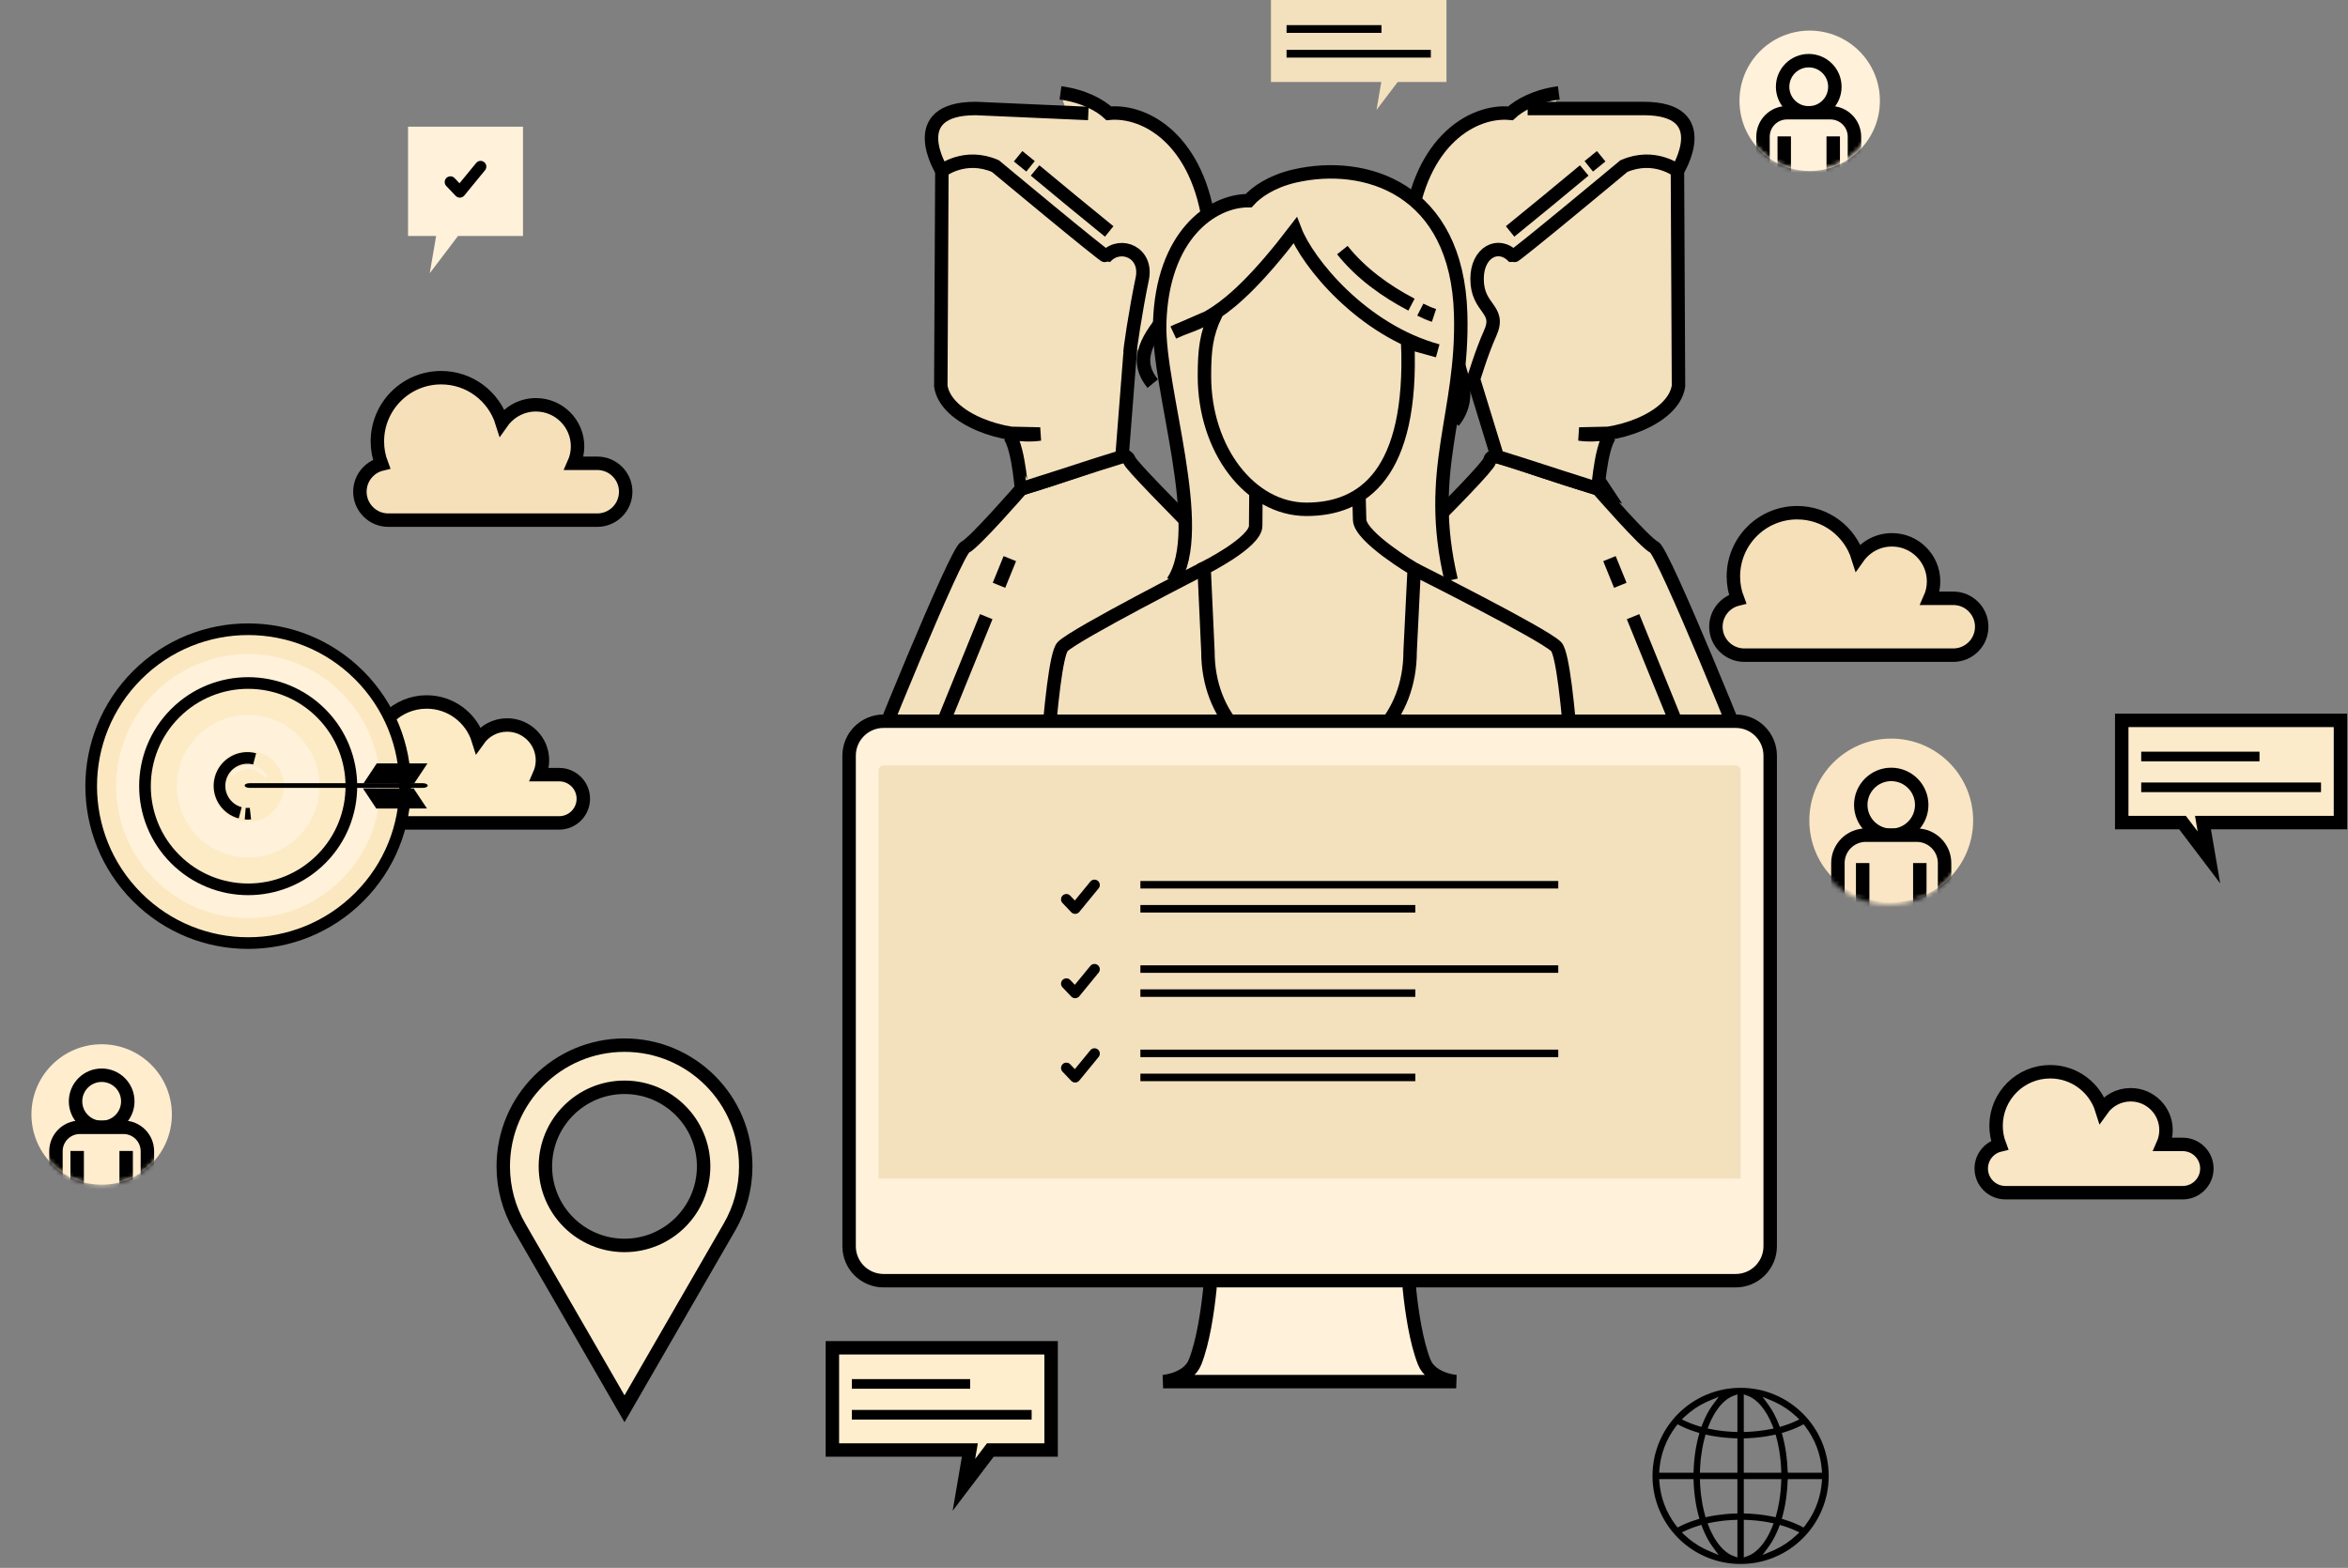 <svg width="524" height="350" viewBox="0 0 524 350" fill="none" xmlns="http://www.w3.org/2000/svg">
<rect x="0" y="0" width="524" height="350" fill="#808080" stroke="none"/>
<path d="M446.255 255.624C445.745 254.288 445.463 252.841 445.463 251.327C445.463 244.654 450.87 239.249 457.542 239.249C462.953 239.249 467.532 242.808 469.065 247.716C470.494 245.703 472.842 244.386 475.499 244.386C479.857 244.386 483.385 247.917 483.385 252.271C483.385 253.409 483.141 254.491 482.707 255.471H487.116C490.092 255.471 492.503 257.881 492.503 260.859C492.503 263.83 490.092 266.246 487.116 266.246H447.538C444.563 266.246 442.151 263.83 442.151 260.859C442.152 258.327 443.899 256.201 446.255 255.624Z" fill="#F8E6C5" stroke="black" stroke-width="3" stroke-miterlimit="10"/>
<path d="M234.575 300.873H185.761V323.691H216.445L215.117 331.461L221.012 323.691H234.575V300.873Z" fill="#FFEECE" stroke="black" stroke-width="3" stroke-miterlimit="10"/>
<path d="M230.231 314.746H190.104V316.895H230.231V314.746Z" fill="black"/>
<path d="M216.504 307.865H190.104V310.015H216.504V307.865Z" fill="black"/>
<path d="M473.507 160.81H522.32V183.627H491.636L492.964 191.398L487.069 183.627H473.507V160.81Z" fill="#FCEBCA" stroke="black" stroke-width="3" stroke-miterlimit="10"/>
<path d="M517.977 174.683H477.85V176.831H517.977V174.683Z" fill="black"/>
<path d="M504.25 167.801H477.85V169.951H504.25V167.801Z" fill="black"/>
<path d="M322.804 0H283.636V18.31H308.257L307.191 24.545L311.921 18.31H322.804V0Z" fill="#F3E0BD"/>
<path d="M319.318 11.132H287.121V12.856H319.318V11.132Z" fill="black"/>
<path d="M308.303 5.61H287.121V7.336H308.303V5.61Z" fill="black"/>
<path d="M364.086 153.506H326.228V183.366H364.086V153.506Z" fill="white" stroke="black" stroke-width="3" stroke-miterlimit="10"/>
<path d="M355.554 163.635C355.554 165.992 353.644 167.901 351.287 167.901C348.932 167.901 347.021 165.992 347.021 163.635C347.021 161.281 348.932 159.37 351.287 159.37C353.644 159.369 355.554 161.281 355.554 163.635Z" fill="white" stroke="black" stroke-width="3" stroke-miterlimit="10"/>
<path d="M326.476 176.247L338.425 164.168L348.923 175.901L358.836 171.1L364.085 175.901" fill="white"/>
<path d="M326.476 176.247L338.425 164.168L348.923 175.901L358.836 171.1L364.085 175.901" stroke="black" stroke-width="3" stroke-miterlimit="10"/>
<path d="M387.77 133.744C387.169 132.169 386.838 130.465 386.838 128.681C386.838 120.821 393.208 114.453 401.069 114.453C407.442 114.453 412.837 118.647 414.643 124.429C416.326 122.056 419.094 120.507 422.223 120.507C427.355 120.507 431.513 124.665 431.513 129.794C431.513 131.135 431.227 132.408 430.713 133.562H435.908C439.414 133.562 442.256 136.402 442.256 139.911C442.256 143.412 439.414 146.256 435.908 146.256H389.283C385.779 146.256 382.937 143.412 382.937 139.911C382.937 136.926 384.996 134.423 387.77 133.744Z" fill="#F5E0BA" stroke="black" stroke-width="3" stroke-miterlimit="10"/>
<path d="M85.153 103.603C84.552 102.028 84.221 100.323 84.221 98.54C84.221 90.68 90.591 84.311 98.451 84.311C104.824 84.311 110.219 88.505 112.026 94.287C113.709 91.914 116.476 90.365 119.605 90.365C124.738 90.365 128.895 94.525 128.895 99.653C128.895 100.994 128.609 102.267 128.095 103.421H133.29C136.796 103.421 139.637 106.261 139.637 109.77C139.637 113.271 136.796 116.115 133.29 116.115H86.664C83.16 116.115 80.319 113.271 80.319 109.77C80.319 106.785 82.378 104.282 85.153 103.603Z" fill="#F5E0BA" stroke="black" stroke-width="3" stroke-miterlimit="10"/>
<path d="M139.37 233.311C124.424 233.311 112.31 245.435 112.31 260.371C112.31 265.306 113.642 269.924 115.942 273.903L139.37 314.491L162.802 273.903C165.11 269.924 166.426 265.306 166.426 260.371C166.424 245.435 154.315 233.311 139.37 233.311ZM139.368 278.022C129.621 278.022 121.714 270.13 121.714 260.374C121.714 250.631 129.621 242.719 139.368 242.719C149.126 242.719 157.027 250.631 157.027 260.374C157.027 270.131 149.126 278.022 139.368 278.022Z" fill="#FCEBCA" stroke="black" stroke-width="3"/>
<path d="M388.446 349.133C385.791 349.133 383.218 348.615 380.793 347.587C378.453 346.599 376.349 345.182 374.544 343.375C372.739 341.57 371.324 339.466 370.333 337.126C369.306 334.7 368.789 332.128 368.789 329.473C368.789 326.819 369.306 324.246 370.333 321.82C371.324 319.481 372.739 317.378 374.544 315.572C376.349 313.767 378.453 312.35 380.793 311.36C383.219 310.334 385.791 309.812 388.446 309.812C391.101 309.812 393.677 310.334 396.098 311.36C398.439 312.35 400.542 313.767 402.348 315.572C404.155 317.378 405.57 319.481 406.561 321.82C407.586 324.246 408.107 326.819 408.107 329.473C408.107 332.128 407.586 334.702 406.561 337.126C405.57 339.466 404.155 341.57 402.348 343.375C400.542 345.182 398.439 346.599 396.098 347.587C393.676 348.615 391.101 349.133 388.446 349.133ZM389.159 347.684L390.082 347.337C390.114 347.324 390.15 347.314 390.181 347.298L390.221 347.285C390.305 347.251 390.391 347.21 390.479 347.169C390.491 347.166 390.502 347.159 390.514 347.154L390.505 347.156L390.522 347.148L390.534 347.142C390.602 347.108 390.67 347.073 390.737 347.036L390.802 347.004C390.877 346.963 390.954 346.921 391.03 346.871L391.049 346.86C391.133 346.807 391.215 346.756 391.298 346.701L391.36 346.655C391.425 346.609 391.482 346.57 391.542 346.525C391.569 346.504 391.591 346.488 391.617 346.472C391.686 346.418 391.766 346.357 391.842 346.292C391.852 346.281 391.866 346.272 391.879 346.259C391.945 346.205 392.013 346.149 392.076 346.088L392.151 346.026C392.21 345.97 392.264 345.919 392.32 345.865L392.376 345.81C392.451 345.741 392.523 345.666 392.594 345.595L392.65 345.532C392.702 345.474 392.761 345.416 392.814 345.353C392.84 345.327 392.864 345.296 392.89 345.271C392.943 345.209 392.998 345.145 393.052 345.082L393.069 345.063C393.081 345.045 393.096 345.029 393.108 345.014C393.169 344.939 393.237 344.855 393.304 344.77C393.317 344.754 393.337 344.727 393.354 344.705L393.371 344.678C393.418 344.62 393.467 344.557 393.514 344.491C393.532 344.463 393.559 344.427 393.586 344.393C393.641 344.317 393.7 344.234 393.754 344.149L393.811 344.065C393.864 343.991 393.919 343.907 393.972 343.826C393.994 343.793 394.023 343.75 394.046 343.708C394.085 343.645 394.126 343.58 394.168 343.518C394.184 343.487 394.208 343.45 394.232 343.414L394.239 343.402C394.297 343.303 394.355 343.201 394.411 343.102L394.473 342.998C394.517 342.917 394.552 342.848 394.593 342.778C394.617 342.733 394.643 342.685 394.67 342.635C394.707 342.565 394.744 342.496 394.778 342.425L394.786 342.412C394.807 342.37 394.826 342.333 394.847 342.294C394.898 342.188 394.949 342.084 395.002 341.976L395.073 341.827C395.105 341.763 395.136 341.691 395.166 341.621L395.242 341.457C395.266 341.399 395.293 341.34 395.317 341.284L395.339 341.232C395.365 341.168 395.392 341.103 395.421 341.041L395.522 340.788L395.821 340.057L394.94 339.881C394.876 339.867 394.807 339.854 394.74 339.84C394.675 339.829 394.607 339.816 394.538 339.802C394.256 339.753 393.969 339.703 393.686 339.663C393.628 339.652 393.569 339.644 393.51 339.635L393.493 339.632C393.237 339.594 392.982 339.56 392.735 339.529L392.677 339.521C392.639 339.517 392.597 339.51 392.56 339.508C392.286 339.476 391.998 339.447 391.684 339.416L391.467 339.4C391.155 339.371 390.885 339.352 390.634 339.338L390.538 339.333C390.348 339.319 390.16 339.311 389.972 339.305L389.162 339.273V347.684H389.159ZM386.699 347.296C386.737 347.308 386.773 347.323 386.81 347.337L387.735 347.684V339.275L386.922 339.308C386.736 339.313 386.548 339.321 386.361 339.33L386.258 339.34C386.015 339.353 385.74 339.373 385.432 339.4L385.209 339.418C384.897 339.449 384.613 339.478 384.338 339.507C384.29 339.512 384.239 339.521 384.19 339.527L384.138 339.534C383.906 339.561 383.661 339.595 383.416 339.63C383.416 339.63 383.242 339.657 383.195 339.665C382.928 339.705 382.657 339.749 382.367 339.803C382.318 339.813 382.132 339.847 382.132 339.847C382.065 339.862 381.997 339.872 381.93 339.888L381.072 340.063L381.403 340.872C381.436 340.949 381.466 341.029 381.498 341.104L381.515 341.142C381.565 341.261 381.611 341.37 381.663 341.479L381.711 341.595C381.756 341.687 381.794 341.773 381.835 341.863L381.89 341.981C381.947 342.089 381.999 342.201 382.055 342.309L382.105 342.407C382.143 342.488 382.186 342.567 382.228 342.651C382.245 342.681 382.295 342.77 382.295 342.77C382.339 342.85 382.384 342.93 382.428 343.012L382.478 343.103C382.536 343.203 382.595 343.305 382.654 343.404L382.719 343.508C382.765 343.582 382.81 343.65 382.851 343.721L382.919 343.827C382.974 343.914 383.029 343.994 383.085 344.076C383.102 344.107 383.133 344.144 383.133 344.144C383.191 344.235 383.25 344.32 383.311 344.4L383.377 344.493C383.424 344.559 383.474 344.622 383.524 344.685L383.533 344.698C383.553 344.723 383.571 344.748 383.591 344.773C383.658 344.858 383.726 344.945 383.79 345.027C383.805 345.043 383.824 345.063 383.84 345.079C383.893 345.148 383.948 345.21 384.005 345.274C384.022 345.294 384.041 345.311 384.058 345.332L384.075 345.35C384.13 345.415 384.189 345.476 384.245 345.538L384.289 345.585C384.368 345.668 384.442 345.744 384.516 345.812L384.576 345.871C384.628 345.921 384.689 345.978 384.75 346.035L384.816 346.09C384.886 346.157 384.956 346.217 385.026 346.274L385.05 346.294C385.125 346.359 385.206 346.42 385.285 346.476L385.335 346.516C385.409 346.572 385.476 346.619 385.54 346.662L385.59 346.7C385.752 346.809 385.921 346.911 386.096 347.006C386.112 347.019 386.13 347.029 386.15 347.038C386.221 347.074 386.292 347.111 386.368 347.147C386.371 347.15 386.406 347.166 386.406 347.166C386.493 347.208 386.585 347.245 386.674 347.286L386.699 347.296ZM379.048 345.03C379.105 345.066 379.164 345.098 379.218 345.135C379.624 345.371 380.044 345.598 380.467 345.805C380.52 345.834 380.582 345.861 380.643 345.893C380.878 346.002 381.127 346.112 381.381 346.222L383.557 347.143L382.161 345.237C382.152 345.224 382.096 345.143 382.096 345.143C382.032 345.051 381.968 344.959 381.903 344.863L381.798 344.706C381.735 344.605 381.671 344.505 381.603 344.406L381.513 344.259C381.44 344.136 381.369 344.015 381.298 343.893C381.298 343.893 381.252 343.815 381.239 343.794C381.148 343.635 381.059 343.474 380.962 343.295L380.951 343.269L380.941 343.256C380.864 343.101 380.78 342.942 380.704 342.782L380.628 342.63C380.569 342.504 380.511 342.375 380.449 342.246C380.422 342.184 380.396 342.133 380.373 342.077C380.314 341.944 380.259 341.815 380.203 341.689L380.129 341.505C380.071 341.368 380.018 341.232 379.962 341.089L379.912 340.973L379.694 340.407C379.694 340.407 378.986 340.622 378.951 340.635C378.814 340.676 378.675 340.722 378.538 340.767C378.417 340.806 378.294 340.845 378.171 340.89C378.047 340.934 377.924 340.978 377.8 341.021C377.674 341.066 377.55 341.113 377.429 341.158C377.313 341.206 377.196 341.254 377.075 341.302C376.957 341.351 376.843 341.399 376.731 341.445C376.607 341.497 376.488 341.552 376.364 341.605L376.214 341.677L375.324 342.08L376.034 342.748C376.589 343.266 377.182 343.757 377.8 344.204C378.199 344.492 378.613 344.767 379.027 345.019L379.048 345.03ZM396.98 340.971L396.923 341.108C396.871 341.24 396.821 341.366 396.771 341.494C396.748 341.543 396.731 341.591 396.71 341.639L396.681 341.709C396.631 341.823 396.581 341.939 396.531 342.05C396.504 342.115 396.478 342.169 396.452 342.229L396.434 342.267C396.384 342.375 396.329 342.493 396.276 342.606L396.261 342.635C396.237 342.686 396.211 342.738 396.187 342.79C396.116 342.93 396.045 343.07 395.973 343.208C395.961 343.233 395.943 343.266 395.927 343.298C395.841 343.463 395.749 343.623 395.659 343.784L395.582 343.917C395.517 344.026 395.449 344.141 395.383 344.252C395.351 344.306 395.317 344.359 395.286 344.408C395.217 344.512 395.156 344.609 395.094 344.706L394.989 344.864C394.924 344.959 394.857 345.055 394.789 345.151C394.789 345.151 394.739 345.225 394.727 345.24L393.35 347.13L395.509 346.221C395.69 346.146 395.875 346.062 396.081 345.97C397.843 345.152 399.45 344.066 400.859 342.747L401.569 342.079L400.618 341.647C400.582 341.634 400.542 341.611 400.503 341.598C400.4 341.549 400.286 341.497 400.171 341.453C400.054 341.4 399.934 341.351 399.813 341.302C399.696 341.253 399.578 341.206 399.461 341.164C399.343 341.113 399.214 341.066 399.082 341.019C398.968 340.978 398.854 340.937 398.733 340.896C398.604 340.845 398.469 340.806 398.337 340.76C398.213 340.719 398.09 340.679 397.963 340.641C397.896 340.619 397.833 340.601 397.769 340.583L397.197 340.413L396.98 340.971ZM370.326 330.884C370.462 332.63 370.844 334.343 371.472 335.974C372.103 337.624 372.972 339.169 374.053 340.567L374.386 340.996L374.867 340.749C374.964 340.698 375.061 340.648 375.156 340.603L375.246 340.562C375.448 340.461 375.663 340.364 375.879 340.268L376.021 340.202C376.241 340.106 376.466 340.012 376.687 339.926L376.732 339.905C376.94 339.827 377.155 339.742 377.4 339.655C377.4 339.655 377.501 339.617 377.525 339.609C377.766 339.522 378.006 339.442 378.242 339.365C378.242 339.365 378.344 339.334 378.368 339.324L378.462 339.295C378.512 339.278 378.564 339.263 378.615 339.249L379.248 339.055L379.261 339.051L379.082 338.404L379.065 338.343C379.002 338.108 378.944 337.881 378.885 337.647L378.848 337.487C378.779 337.2 378.717 336.933 378.665 336.672C378.665 336.672 378.641 336.55 378.635 336.522C378.588 336.291 378.542 336.049 378.497 335.807C378.497 335.807 378.475 335.667 378.468 335.628C378.415 335.339 378.368 335.053 378.331 334.777L378.322 334.727C378.316 334.697 378.313 334.668 378.31 334.638C378.274 334.401 378.242 334.15 378.213 333.901L378.186 333.689C378.147 333.36 378.118 333.086 378.095 332.827C378.092 332.793 378.089 332.766 378.087 332.74V332.708C378.063 332.451 378.042 332.2 378.027 331.947C378.021 331.865 378.016 331.785 378.01 331.71V331.69C377.993 331.407 377.977 331.121 377.967 330.846L377.939 330.185L377.29 330.183H370.274L370.326 330.884ZM397.655 339.056L398.279 339.249C398.337 339.266 398.395 339.285 398.453 339.303L398.521 339.329C398.571 339.342 398.613 339.353 398.654 339.365C398.895 339.445 399.133 339.527 399.356 339.604L399.509 339.663C399.723 339.738 399.935 339.82 400.134 339.897L400.205 339.924C400.42 340.009 400.628 340.096 400.857 340.196L401.027 340.274C401.249 340.37 401.444 340.462 401.626 340.551C401.657 340.565 401.69 340.583 401.719 340.596L401.793 340.635C401.872 340.674 401.949 340.711 402.026 340.75L402.504 340.997L402.837 340.572C402.876 340.522 402.915 340.47 402.953 340.419L402.973 340.392C403.27 339.998 403.551 339.591 403.814 339.177C404.038 338.822 404.256 338.45 404.46 338.075L404.576 337.853C404.576 337.853 404.677 337.655 404.704 337.604C405.415 336.187 405.937 334.677 406.254 333.111C406.328 332.756 406.391 332.384 406.445 332.001C406.497 331.634 406.536 331.259 406.566 330.886L406.621 330.183H398.986L398.927 330.799V330.829C398.915 331.082 398.904 331.35 398.886 331.697L398.88 331.768C398.874 331.827 398.87 331.885 398.868 331.943C398.85 332.199 398.833 332.44 398.812 332.682C398.812 332.682 398.801 332.796 398.797 332.832C398.774 333.09 398.747 333.358 398.708 333.679C398.703 333.728 398.68 333.916 398.68 333.916C398.653 334.153 398.621 334.388 398.586 334.625L398.563 334.789C398.527 335.051 398.481 335.324 398.428 335.618L398.395 335.817C398.351 336.05 398.308 336.285 398.261 336.518L398.229 336.68C398.17 336.951 398.108 337.229 398.046 337.488C398.046 337.488 398.013 337.62 398.005 337.658C397.953 337.876 397.893 338.108 397.831 338.336C397.831 338.336 397.817 338.391 397.814 338.409L397.638 339.05L397.655 339.056ZM379.518 332.79C379.538 333.029 379.567 333.283 379.6 333.586C379.609 333.646 379.614 333.704 379.623 333.765C379.692 334.318 379.774 334.872 379.871 335.413C379.88 335.468 379.9 335.591 379.9 335.591C379.95 335.869 380 336.109 380.043 336.33L380.058 336.4C380.105 336.634 380.16 336.881 380.231 337.177L380.278 337.363C380.331 337.581 380.386 337.792 380.441 337.999L380.625 338.706L381.235 338.575C381.473 338.527 381.718 338.475 381.987 338.425L382.075 338.411C382.349 338.362 382.633 338.312 382.928 338.267C383.004 338.255 383.074 338.244 383.148 338.236C383.776 338.141 384.416 338.067 385.055 338.005C385.115 338 385.3 337.985 385.3 337.985C385.593 337.96 385.864 337.939 386.123 337.923L386.287 337.913C386.577 337.897 386.846 337.884 387.104 337.874L387.735 337.854V330.184H379.369L379.388 330.854C379.388 330.874 379.392 330.932 379.392 330.932C379.405 331.187 379.415 331.45 379.434 331.706L379.445 331.888C379.463 332.17 379.486 332.449 379.51 332.724L379.518 332.79ZM389.159 337.853L389.788 337.873C390.043 337.883 390.308 337.897 390.595 337.912C390.636 337.916 390.81 337.926 390.81 337.926C391.077 337.945 391.324 337.962 391.564 337.984C391.664 337.991 391.761 337.999 391.858 338.004C392.204 338.038 392.505 338.071 392.778 338.104C392.8 338.105 392.87 338.116 392.87 338.116C393.157 338.152 393.437 338.192 393.714 338.23C393.782 338.242 393.843 338.25 393.908 338.259L393.996 338.272C394.266 338.316 394.513 338.359 394.75 338.402C394.75 338.402 394.888 338.424 394.918 338.429C395.159 338.473 395.406 338.523 395.658 338.575L396.269 338.703L396.433 338.061C396.494 337.836 396.557 337.6 396.619 337.342L396.657 337.193C396.731 336.882 396.786 336.631 396.836 336.399L396.849 336.337C396.898 336.099 396.945 335.849 396.989 335.6L397.024 335.403C397.063 335.184 397.113 334.897 397.157 334.601L397.163 334.566C397.201 334.309 397.233 334.049 397.269 333.789L397.295 333.557C397.322 333.318 397.348 333.078 397.372 332.836C397.372 332.836 397.381 332.761 397.385 332.727C397.405 332.483 397.428 332.217 397.447 331.919C397.451 331.834 397.457 331.752 397.462 331.668C397.477 331.447 397.489 331.22 397.498 331L397.537 330.183H389.161V337.853H389.159ZM402.028 318.196C401.955 318.234 401.882 318.27 401.805 318.307C401.805 318.307 401.652 318.384 401.632 318.392C401.453 318.48 401.253 318.574 401.02 318.675C400.986 318.692 400.859 318.749 400.859 318.749C400.632 318.846 400.419 318.937 400.208 319.02L400.152 319.042C399.968 319.115 399.759 319.194 399.497 319.287L399.364 319.335C399.129 319.42 398.895 319.501 398.654 319.578L398.429 319.649C398.37 319.671 398.308 319.688 398.246 319.709L397.642 319.891L397.804 320.501L397.832 320.606C397.892 320.834 397.954 321.063 398.008 321.296L398.047 321.458C398.109 321.72 398.171 321.993 398.23 322.269C398.23 322.269 398.255 322.395 398.261 322.433C398.308 322.661 398.352 322.89 398.393 323.127L398.431 323.33C398.479 323.61 398.526 323.887 398.565 324.159C398.573 324.212 398.58 324.263 398.588 324.314C398.623 324.558 398.653 324.793 398.682 325.028L398.691 325.093C398.697 325.149 398.706 325.207 398.71 325.263C398.75 325.589 398.776 325.854 398.799 326.109C398.803 326.15 398.814 326.262 398.814 326.262C398.835 326.508 398.852 326.75 398.867 326.995L398.887 327.254C398.904 327.601 398.92 327.865 398.928 328.117V328.137L398.985 328.754L399.604 328.763H406.62L406.567 328.06C406.434 326.317 406.051 324.603 405.425 322.972C404.79 321.321 403.924 319.776 402.844 318.38L402.512 317.95L402.028 318.196ZM395.659 320.37C393.782 320.763 391.806 321 389.788 321.072L389.159 321.091V328.762H397.532L397.499 328.007C397.488 327.756 397.476 327.499 397.461 327.243C397.455 327.181 397.452 327.117 397.446 327.05C397.426 326.75 397.405 326.472 397.383 326.203L397.376 326.167C397.353 325.927 397.327 325.675 397.291 325.369C397.291 325.369 397.275 325.21 397.267 325.168C397.236 324.897 397.199 324.644 397.165 324.401L397.158 324.348C397.117 324.099 397.076 323.833 397.023 323.536L396.991 323.345C396.944 323.1 396.897 322.858 396.849 322.621L396.836 322.547C396.777 322.276 396.718 322.014 396.66 321.763C396.642 321.694 396.626 321.642 396.615 321.589C396.56 321.36 396.504 321.141 396.447 320.919L396.264 320.24L395.659 320.37ZM379.514 326.201C379.49 326.459 379.469 326.738 379.445 327.055L379.434 327.239C379.416 327.497 379.405 327.756 379.392 328.015L379.356 328.758L380.041 328.761H387.735V321.09L387.104 321.071C386.804 321.058 386.502 321.041 386.272 321.031C386.237 321.027 386.198 321.027 386.164 321.024C385.878 321.005 385.597 320.984 385.288 320.958C385.215 320.952 385.137 320.945 385.062 320.939C384.697 320.906 384.384 320.874 384.1 320.84L384.079 320.834C383.8 320.803 383.503 320.761 383.162 320.71C383.098 320.703 383.033 320.691 382.971 320.682L382.91 320.674C382.633 320.629 382.366 320.583 382.116 320.539L381.968 320.515C381.729 320.469 381.48 320.421 381.232 320.366L380.622 320.24L380.465 320.847C380.46 320.878 380.448 320.914 380.438 320.945C380.386 321.156 380.331 321.364 380.278 321.573L380.231 321.763C380.159 322.064 380.104 322.309 380.058 322.542L380.043 322.614C379.997 322.845 379.95 323.087 379.902 323.352C379.891 323.408 379.88 323.468 379.871 323.531C379.774 324.078 379.692 324.631 379.623 325.178L379.6 325.357C379.574 325.602 379.542 325.886 379.514 326.172L379.514 326.201ZM374.05 318.378C372.972 319.775 372.103 321.319 371.472 322.971C370.844 324.601 370.462 326.315 370.326 328.059L370.274 328.761H377.942L377.966 328.133V328.1C377.976 327.846 377.992 327.578 378.009 327.252L378.026 326.996C378.042 326.745 378.062 326.495 378.082 326.246C378.082 326.246 378.092 326.143 378.094 326.121C378.121 325.838 378.15 325.557 378.186 325.259C378.192 325.211 378.212 325.042 378.212 325.042C378.242 324.795 378.273 324.546 378.309 324.298L378.329 324.164C378.368 323.896 378.413 323.612 378.465 323.321C378.476 323.263 378.489 323.2 378.497 323.14C378.542 322.895 378.588 322.654 378.638 322.419C378.638 322.419 378.658 322.305 378.665 322.272C378.717 322.018 378.778 321.749 378.847 321.454L378.888 321.292C378.943 321.067 378.998 320.84 379.061 320.615C379.067 320.595 379.069 320.577 379.075 320.558L379.258 319.904L379.248 319.901L379.251 319.892L378.615 319.697C378.568 319.681 378.52 319.667 378.474 319.651L378.236 319.575C378.004 319.502 377.766 319.421 377.534 319.336L377.387 319.285C377.149 319.2 376.941 319.12 376.746 319.043L376.678 319.018C376.485 318.941 376.279 318.853 376.033 318.746C375.977 318.723 375.924 318.699 375.871 318.674C375.656 318.579 375.454 318.485 375.263 318.393C375.239 318.382 375.089 318.306 375.089 318.306C375.017 318.27 374.94 318.232 374.867 318.196L374.385 317.949L374.05 318.378ZM381.847 317.06C381.8 317.161 381.75 317.265 381.703 317.373C381.69 317.4 381.677 317.429 381.669 317.46C381.568 317.676 381.469 317.912 381.369 318.157L381.078 318.887L381.939 319.058C382.008 319.073 382.074 319.087 382.144 319.1L382.359 319.141C382.646 319.194 382.931 319.242 383.204 319.282C383.272 319.293 383.338 319.302 383.407 319.311C383.653 319.347 383.903 319.383 384.155 319.414L384.329 319.434C384.626 319.472 384.922 319.501 385.216 319.528C385.259 319.531 385.425 319.544 385.425 319.544C385.739 319.573 386.015 319.592 386.273 319.606L386.358 319.613C386.564 319.627 386.769 319.633 386.978 319.642L387.736 319.671V311.268L386.844 311.597C386.802 311.612 386.757 311.628 386.717 311.644L386.697 311.651L386.674 311.664C386.588 311.696 386.5 311.735 386.415 311.777C386.4 311.781 386.389 311.788 386.378 311.793C386.3 311.832 386.226 311.869 386.151 311.906C386.137 311.917 386.118 311.927 386.101 311.938C385.925 312.035 385.756 312.138 385.593 312.248L385.55 312.28C385.475 312.329 385.411 312.376 385.344 312.425C385.332 312.435 385.29 312.466 385.29 312.466C385.212 312.526 385.132 312.589 385.053 312.654L385.028 312.674L385.02 312.679C384.953 312.734 384.886 312.795 384.819 312.857L384.757 312.913C384.692 312.967 384.631 313.025 384.569 313.083C384.569 313.083 384.53 313.124 384.519 313.134C384.449 313.202 384.376 313.275 384.299 313.356L384.26 313.395C384.192 313.467 384.133 313.531 384.075 313.599C384.055 313.622 384.031 313.643 384.011 313.67C383.951 313.735 383.89 313.808 383.828 313.883C383.816 313.896 383.805 313.91 383.792 313.922C383.728 314.004 383.657 314.093 383.587 314.181C383.569 314.201 383.549 314.227 383.531 314.255C383.479 314.322 383.426 314.393 383.373 314.463C383.356 314.488 383.338 314.513 383.318 314.537C383.185 314.723 383.052 314.914 382.915 315.127L382.856 315.221C382.809 315.299 382.759 315.38 382.709 315.457C382.701 315.475 382.68 315.502 382.665 315.531C382.603 315.636 382.542 315.739 382.48 315.845C382.471 315.857 382.449 315.899 382.449 315.899C382.394 315.995 382.342 316.092 382.286 316.194L382.239 316.282C382.189 316.377 382.135 316.477 382.086 316.579L382.057 316.628C381.997 316.748 381.939 316.871 381.879 316.992C381.871 317.011 381.859 317.035 381.847 317.06ZM389.159 319.671L389.835 319.644C391.624 319.575 393.375 319.374 395.045 319.042L395.816 318.888L395.523 318.157C394.134 314.711 392.184 312.381 390.034 311.59L389.159 311.27V319.671ZM381.386 312.722C381.204 312.797 381.015 312.883 380.811 312.976C379.054 313.793 377.445 314.877 376.033 316.196L375.33 316.855L376.229 317.276C376.278 317.299 376.326 317.323 376.378 317.344C376.488 317.395 376.607 317.446 376.725 317.497C376.843 317.546 376.954 317.593 377.067 317.638C377.19 317.689 377.314 317.739 377.44 317.787C377.558 317.833 377.675 317.877 377.792 317.92C377.916 317.966 378.047 318.012 378.176 318.058C378.297 318.099 378.417 318.14 378.541 318.18C378.673 318.224 378.805 318.266 378.94 318.309C378.984 318.322 379.119 318.363 379.119 318.363L379.698 318.537L379.915 317.97C379.925 317.946 379.933 317.922 379.942 317.899L379.972 317.83C380.021 317.699 380.075 317.572 380.124 317.447C380.143 317.397 380.212 317.244 380.212 317.244C380.261 317.123 380.312 317.002 380.368 316.885L380.373 316.87C380.399 316.812 380.426 316.751 380.453 316.693C380.512 316.566 380.57 316.439 380.632 316.313L380.657 316.267C380.67 316.233 380.687 316.199 380.702 316.164C380.791 315.985 380.87 315.83 380.949 315.681L380.963 315.657C381.045 315.501 381.133 315.339 381.24 315.155L381.29 315.07C381.366 314.935 381.44 314.809 381.516 314.684C381.516 314.684 381.587 314.576 381.603 314.547C381.669 314.445 381.737 314.339 381.806 314.233C381.836 314.185 381.865 314.143 381.895 314.098C381.968 313.992 382.038 313.889 382.111 313.788L382.161 313.717L383.583 311.805L381.386 312.722ZM394.728 313.707C395.588 314.9 396.349 316.332 396.978 317.972L397.194 318.533C397.194 318.533 397.903 318.324 397.953 318.309C398.09 318.266 398.221 318.222 398.355 318.179C398.475 318.14 398.592 318.101 398.709 318.059C398.845 318.014 398.977 317.966 399.11 317.917C399.223 317.874 399.338 317.831 399.451 317.787C399.573 317.739 399.701 317.689 399.824 317.64C399.94 317.593 400.056 317.543 400.17 317.497C400.285 317.446 400.398 317.397 400.515 317.346C400.571 317.32 400.629 317.294 400.687 317.265L401.557 316.855L400.86 316.197C399.452 314.878 397.844 313.794 396.082 312.977C395.888 312.887 395.698 312.802 395.51 312.723L393.359 311.818L394.728 313.707Z" fill="black"/>
<path d="M440.345 183.158C440.345 193.253 432.16 201.437 422.065 201.437C411.971 201.437 403.787 193.252 403.787 183.158C403.787 173.064 411.971 164.88 422.065 164.88C432.16 164.88 440.345 173.064 440.345 183.158Z" fill="#FAE6C4"/>
<mask id="mask0_19_3920" style="mask-type:luminance" maskUnits="userSpaceOnUse" x="403" y="165" width="37" height="37">
<path d="M439.849 183.607C439.849 193.702 431.665 201.886 421.57 201.886C411.475 201.886 403.292 193.702 403.292 183.607C403.292 173.513 411.476 165.33 421.57 165.33C431.665 165.33 439.849 173.513 439.849 183.607Z" fill="white"/>
</mask>
<g mask="url(#mask0_19_3920)">
<path d="M428.867 179.679C428.867 183.435 425.823 186.48 422.064 186.48C418.309 186.48 415.265 183.435 415.265 179.679C415.265 175.922 418.309 172.877 422.064 172.877C425.823 172.878 428.867 175.923 428.867 179.679Z" fill="#FAE6C4" stroke="black" stroke-width="3" stroke-miterlimit="10"/>
<path d="M433.968 211.231C433.968 214.674 431.176 217.466 427.733 217.466H416.399C412.955 217.466 410.164 214.674 410.164 211.231V192.67C410.164 189.226 412.956 186.435 416.399 186.435H427.733C431.177 186.435 433.968 189.226 433.968 192.67V211.231Z" fill="#FAE6C4" stroke="black" stroke-width="3" stroke-miterlimit="10"/>
<path d="M415.689 192.665V214.13" stroke="black" stroke-width="3" stroke-miterlimit="10"/>
<path d="M428.442 192.665V214.13" stroke="black" stroke-width="3" stroke-miterlimit="10"/>
</g>
<path d="M116.714 28.282H91.061V52.684H97.326L95.91 60.993L102.211 52.684H116.714V28.282Z" fill="#FFF1DA"/>
<path d="M102.623 44.124C102.273 44.124 101.94 43.979 101.696 43.724L99.595 41.524C99.107 41.011 99.128 40.201 99.639 39.712C100.153 39.227 100.96 39.244 101.448 39.755L102.549 40.914L106.265 36.384C106.711 35.836 107.521 35.755 108.065 36.204C108.615 36.653 108.691 37.458 108.243 38.005L103.612 43.653C103.38 43.94 103.036 44.106 102.673 44.118C102.656 44.124 102.639 44.124 102.623 44.124Z" fill="black"/>
<path d="M83.929 173.079C83.418 171.742 83.137 170.296 83.137 168.782C83.137 162.109 88.545 156.704 95.215 156.704C100.626 156.704 105.205 160.264 106.738 165.171C108.168 163.158 110.516 161.842 113.172 161.842C117.53 161.842 121.058 165.373 121.058 169.726C121.058 170.864 120.815 171.945 120.38 172.925H124.789C127.765 172.925 130.177 175.336 130.177 178.314C130.177 181.285 127.765 183.701 124.789 183.701H85.212C82.237 183.701 79.826 181.285 79.826 178.314C79.826 175.781 81.573 173.655 83.929 173.079Z" fill="#FCEBC5" stroke="black" stroke-width="3" stroke-miterlimit="10"/>
<path d="M80.157 200.263C66.473 213.951 44.293 213.953 30.608 200.268C16.931 186.592 16.927 164.407 30.617 150.72C44.29 137.047 66.475 137.047 80.153 150.724C93.836 164.407 93.833 186.588 80.157 200.263Z" fill="#FCE8C0" stroke="black" stroke-width="2.6" stroke-miterlimit="10"/>
<path d="M76.225 196.327C64.715 207.837 46.054 207.837 34.548 196.332C23.036 184.817 23.037 166.161 34.548 154.65C46.047 143.151 64.707 143.147 76.218 154.657C87.726 166.165 87.724 184.827 76.225 196.327Z" fill="#FFF1DA"/>
<path d="M71.678 191.78C62.679 200.782 48.098 200.778 39.099 191.78C30.108 182.789 30.106 168.207 39.106 159.208C48.093 150.221 62.674 150.224 71.662 159.214C80.661 168.213 80.665 182.794 71.678 191.78Z" fill="#FCEBC5" stroke="black" stroke-width="2.6" stroke-miterlimit="10"/>
<path d="M66.641 186.74C60.417 192.963 50.347 192.967 44.129 186.749C37.912 180.532 37.911 170.461 44.134 164.237C50.338 158.032 60.42 158.024 66.637 164.242C72.852 170.46 72.843 180.534 66.641 186.74Z" fill="#FFF1DA"/>
<path d="M61.005 181.106C57.902 184.209 52.871 184.207 49.771 181.107C46.672 178.009 46.675 172.983 49.778 169.879C52.871 166.785 57.893 166.785 60.991 169.884C64.093 172.985 64.097 178.014 61.005 181.106Z" fill="#FCEBC5"/>
<path d="M81.102 174.904L84.079 170.422L95.4 170.417L92.42 174.9L81.102 174.904Z" fill="black"/>
<path d="M81 176L83.975 180.492L95.285 180.483L92.312 176.004L81 176Z" fill="black"/>
<path d="M55.66 175.876C55.074 175.88 54.604 175.649 54.604 175.358C54.604 175.07 55.074 174.838 55.664 174.84L94.388 174.839C94.973 174.842 95.453 175.075 95.453 175.359C95.456 175.647 94.979 175.88 94.389 175.88L55.66 175.876Z" fill="black"/>
<path d="M55.888 181.624C55.501 181.668 55.111 181.672 54.725 181.639" stroke="black" stroke-width="2.6" stroke-miterlimit="10"/>
<path d="M53.603 181.447C50.278 180.557 48.304 177.139 49.196 173.815C50.085 170.489 53.504 168.517 56.828 169.407" stroke="black" stroke-width="2.6" stroke-miterlimit="10"/>
<path d="M59.47 173.459C59.631 173.301 59.646 173.046 59.496 172.874C58.412 171.614 57.102 170.902 55.709 170.816C54.316 170.733 52.931 171.271 51.71 172.384C51.533 172.547 51.523 172.812 51.682 172.986C51.841 173.162 52.111 173.174 52.284 173.015C53.333 172.063 54.5 171.597 55.66 171.669C56.816 171.741 57.917 172.349 58.849 173.432C59.002 173.611 59.273 173.63 59.451 173.476C59.46 173.471 59.465 173.465 59.47 173.459Z" fill="#FFF1DA"/>
<path d="M403.867 38.171C412.521 38.171 419.537 31.156 419.537 22.502C419.537 13.847 412.521 6.832 403.867 6.832C395.213 6.832 388.197 13.847 388.197 22.502C388.197 31.156 395.213 38.171 403.867 38.171Z" fill="#FFF1DA"/>
<mask id="mask1_19_3920" style="mask-type:luminance" maskUnits="userSpaceOnUse" x="387" y="6" width="33" height="32">
<path d="M403.653 37.97C412.308 37.97 419.323 30.954 419.323 22.3C419.323 13.646 412.308 6.63 403.653 6.63C394.999 6.63 387.984 13.646 387.984 22.3C387.984 30.954 394.999 37.97 403.653 37.97Z" fill="white"/>
</mask>
<g mask="url(#mask1_19_3920)">
<path d="M409.484 19.373C409.484 22.594 406.873 25.204 403.653 25.204C400.433 25.204 397.823 22.593 397.823 19.373C397.823 16.153 400.433 13.543 403.653 13.543C406.874 13.543 409.484 16.153 409.484 19.373Z" fill="#FFF1DA" stroke="black" stroke-width="3" stroke-miterlimit="10"/>
<path d="M413.856 46.422C413.856 49.373 411.464 51.767 408.51 51.767H398.795C395.843 51.767 393.449 49.373 393.449 46.422V30.511C393.449 27.559 395.843 25.166 398.795 25.166H408.51C411.464 25.166 413.856 27.559 413.856 30.511V46.422Z" fill="#FFF1DA" stroke="black" stroke-width="3" stroke-miterlimit="10"/>
<path d="M398.187 30.449V48.852" stroke="black" stroke-width="3" stroke-miterlimit="10"/>
<path d="M409.119 30.449V48.852" stroke="black" stroke-width="3" stroke-miterlimit="10"/>
</g>
<path d="M33.766 259.862C39.886 253.743 39.886 243.821 33.766 237.702C27.647 231.582 17.725 231.582 11.606 237.701C5.486 243.821 5.486 253.743 11.606 259.862C17.725 265.981 27.647 265.981 33.766 259.862Z" fill="#FFEDCE"/>
<mask id="mask2_19_3920" style="mask-type:luminance" maskUnits="userSpaceOnUse" x="7" y="233" width="32" height="32">
<path d="M33.766 259.862C39.886 253.743 39.886 243.821 33.766 237.702C27.647 231.582 17.725 231.582 11.606 237.701C5.486 243.821 5.486 253.743 11.606 259.862C17.725 265.981 27.647 265.981 33.766 259.862Z" fill="white"/>
</mask>
<g mask="url(#mask2_19_3920)">
<path d="M28.52 245.857C28.52 249.077 25.91 251.687 22.69 251.687C19.47 251.687 16.86 249.077 16.86 245.857C16.86 242.637 19.47 240.027 22.69 240.027C25.91 240.027 28.52 242.637 28.52 245.857Z" fill="#FFEDCE" stroke="black" stroke-width="3" stroke-miterlimit="10"/>
<path d="M32.893 272.906C32.893 275.856 30.502 278.25 27.547 278.25H17.832C14.879 278.25 12.486 275.856 12.486 272.906V256.994C12.486 254.043 14.879 251.65 17.832 251.65H27.547C30.502 251.65 32.893 254.043 32.893 256.994V272.906Z" fill="#FFEDCE" stroke="black" stroke-width="3" stroke-miterlimit="10"/>
<path d="M17.223 256.933V275.335" stroke="black" stroke-width="3" stroke-miterlimit="10"/>
<path d="M28.156 256.933V275.335" stroke="black" stroke-width="3" stroke-miterlimit="10"/>
</g>
<path d="M287.531 185.095C289.474 179.87 291.905 145.814 296.862 139.628C299.038 136.912 331.906 105.247 332.461 102.841C333.018 100.431 335.841 102.841 356.604 109.118C356.604 109.118 367.121 121.224 369.161 122.153C371.195 123.079 389.995 169.188 393.043 177.728" fill="#F3E0BD"/>
<path d="M287.531 185.095C289.474 179.87 291.905 145.814 296.862 139.628C299.038 136.912 331.906 105.247 332.461 102.841C333.018 100.431 335.841 102.841 356.604 109.118C356.604 109.118 367.121 121.224 369.161 122.153C371.195 123.079 389.995 169.188 393.043 177.728" stroke="black" stroke-width="3" stroke-miterlimit="10"/>
<path d="M329.077 155.95V181.598" stroke="black" stroke-width="3" stroke-miterlimit="10"/>
<path d="M326.637 87.054L324.376 94.11C326.125 91.987 326.746 89.61 326.637 87.054Z" fill="#F3E0BD"/>
<path d="M374.35 38.142C374.35 38.142 383.015 24.22 366.801 24.22C366.801 24.22 339.016 23.501 337.097 25.294C328.789 24.493 316.964 31.33 314.56 50.961C313.115 62.791 326.195 76.469 326.637 87.053L353.919 52.248L374.35 38.142Z" fill="#F3E0BD"/>
<path d="M347.877 20.733C342.675 21.434 339.017 23.502 337.097 25.294C328.79 24.493 316.965 31.33 314.56 50.961C312.769 65.646 333.367 83.179 324.376 94.11" fill="#F3E0BD"/>
<path d="M347.877 20.733C342.675 21.434 339.017 23.502 337.097 25.294C328.79 24.493 316.965 31.33 314.56 50.961C312.769 65.646 333.367 83.179 324.376 94.11" stroke="black" stroke-width="3" stroke-miterlimit="10"/>
<path d="M340.925 24.22H366.801C383.016 24.22 374.351 38.142 374.351 38.142" fill="#F3E0BD"/>
<path d="M340.925 24.22H366.801C383.016 24.22 374.351 38.142 374.351 38.142" stroke="black" stroke-width="3" stroke-miterlimit="10"/>
<path d="M360.239 96.711L352.431 96.883C359.896 98.02 373.453 93.662 374.588 86.196L374.351 38.142C374.351 38.142 369.235 34.121 362.406 37.077C362.406 37.077 338.051 57.37 337.67 57.215C334.381 53.892 329.636 56.271 329.636 62.262C329.636 69.109 335.047 68.834 332.574 74.353C330.461 79.071 328.984 84.413 328.825 84.6L334.154 101.945C343.023 104.692 343.396 104.941 356.605 109.118C356.604 109.117 357.548 96.745 360.239 96.711Z" fill="#F3E0BD" stroke="black" stroke-width="3" stroke-miterlimit="10"/>
<path d="M337.007 51.665C342.56 47.175 348.058 42.615 353.55 38.055L337.007 51.665Z" fill="#F3E0BD"/>
<path d="M337.007 51.665C342.56 47.175 348.058 42.615 353.55 38.055" stroke="black" stroke-width="3" stroke-miterlimit="10"/>
<path d="M354.563 37.132C355.488 36.386 356.412 35.636 357.332 34.884L354.563 37.132Z" fill="#F3E0BD"/>
<path d="M354.563 37.132C355.488 36.386 356.412 35.636 357.332 34.884" stroke="black" stroke-width="3" stroke-miterlimit="10"/>
<path d="M364.448 137.661L380.811 177.923" stroke="black" stroke-width="3" stroke-miterlimit="10"/>
<path d="M359.181 124.706C359.987 126.687 360.795 128.675 361.6 130.656L359.181 124.706Z" fill="#F3E0BD"/>
<path d="M359.181 124.706C359.987 126.687 360.795 128.675 361.6 130.656" stroke="black" stroke-width="3" stroke-miterlimit="10"/>
<path d="M297.477 177.729C295.536 172.504 292.637 145.815 287.681 139.628C285.505 136.912 253.042 105.115 252.083 102.841C250.947 100.145 248.702 102.841 227.94 109.118C227.94 109.118 217.424 121.225 215.385 122.153C213.35 123.079 194.551 169.188 191.502 177.729" fill="#F3E0BD"/>
<path d="M297.477 177.729C295.536 172.504 292.637 145.815 287.681 139.628C285.505 136.912 253.042 105.115 252.083 102.841C250.947 100.145 248.702 102.841 227.94 109.118C227.94 109.118 217.424 121.225 215.385 122.153C213.35 123.079 194.551 169.188 191.502 177.729" stroke="black" stroke-width="3" stroke-miterlimit="10"/>
<path d="M255.468 155.95V181.598" stroke="black" stroke-width="3" stroke-miterlimit="10"/>
<path d="M257.255 85.635L255.284 79.418C255 81.458 255.508 83.51 257.255 85.635Z" fill="#F3E0BD"/>
<path d="M269.982 50.961C267.59 31.408 255.846 24.551 247.547 25.293L238.004 24.948L217.742 24.22C201.528 24.22 210.196 38.142 210.196 38.142L228.744 54.605L255.283 79.418C256.461 70.971 271.428 62.791 269.982 50.961Z" fill="#F3E0BD"/>
<path d="M236.667 20.733C241.866 21.434 245.53 23.502 247.451 25.294C255.756 24.493 267.583 31.33 269.983 50.961C271.778 65.646 248.268 74.704 257.256 85.635" fill="#F3E0BD"/>
<path d="M236.667 20.733C241.866 21.434 245.53 23.502 247.451 25.294C255.756 24.493 267.583 31.33 269.983 50.961C271.778 65.646 248.268 74.704 257.256 85.635" stroke="black" stroke-width="3" stroke-miterlimit="10"/>
<path d="M242.879 25.329L217.742 24.22C201.528 24.22 210.196 38.142 210.196 38.142" fill="#F3E0BD"/>
<path d="M242.879 25.329L217.742 24.22C201.528 24.22 210.196 38.142 210.196 38.142" stroke="black" stroke-width="3" stroke-miterlimit="10"/>
<path d="M224.306 96.711L232.115 96.883C224.65 98.02 211.093 93.662 209.958 86.196L210.198 38.142C210.198 38.142 215.312 34.121 222.14 37.077C222.14 37.077 246.494 57.37 246.876 57.215C250.165 53.892 256.137 56.399 254.909 62.262C253.416 69.41 252.036 78.695 252.194 78.883L250.394 101.945C241.526 104.692 241.153 104.941 227.941 109.118C227.94 109.117 226.999 96.745 224.306 96.711Z" fill="#F3E0BD" stroke="black" stroke-width="3" stroke-miterlimit="10"/>
<path d="M247.536 51.665C241.986 47.175 236.487 42.615 230.995 38.055L247.536 51.665Z" fill="#F3E0BD"/>
<path d="M247.536 51.665C241.986 47.175 236.487 42.615 230.995 38.055" stroke="black" stroke-width="3" stroke-miterlimit="10"/>
<path d="M229.983 37.132C229.059 36.386 228.132 35.636 227.21 34.884L229.983 37.132Z" fill="#F3E0BD"/>
<path d="M229.983 37.132C229.059 36.386 228.132 35.636 227.21 34.884" stroke="black" stroke-width="3" stroke-miterlimit="10"/>
<path d="M220.097 137.661L203.734 177.923" stroke="black" stroke-width="3" stroke-miterlimit="10"/>
<path d="M225.363 124.706C224.557 126.687 223.75 128.675 222.944 130.656L225.363 124.706Z" fill="#F3E0BD"/>
<path d="M225.363 124.706C224.557 126.687 223.75 128.675 222.944 130.656" stroke="black" stroke-width="3" stroke-miterlimit="10"/>
<path d="M232.152 191.989L236.639 145.235L268.718 126.841L309.514 123.983L347.455 145.46L352.393 192.663L232.152 191.989Z" fill="#F3E0BD"/>
<path d="M323.852 129.498C318 104.739 326.621 92.575 325.976 70.11C325.166 42.017 304.671 35.66 288.872 39.304C283.812 40.472 280.393 42.848 278.661 44.795C270.403 44.766 259.37 52.59 258.803 72.165C258.383 86.806 269.58 118.266 261.721 129.865" fill="#F3E0BD"/>
<path d="M323.852 129.498C318 104.739 326.621 92.575 325.976 70.11C325.166 42.017 304.671 35.66 288.872 39.304C283.812 40.472 280.393 42.848 278.661 44.795C270.403 44.766 259.37 52.59 258.803 72.165C258.383 86.806 269.58 118.266 261.721 129.865" stroke="black" stroke-width="3" stroke-miterlimit="10"/>
<path d="M314.996 68.009C309.182 64.962 303.686 60.99 299.568 55.829L314.996 68.009Z" fill="#F3E0BD"/>
<path d="M314.996 68.009C309.182 64.962 303.686 60.99 299.568 55.829" stroke="black" stroke-width="3" stroke-miterlimit="10"/>
<path d="M320.023 70.413C318.981 70.069 317.958 69.628 316.969 69.118L320.023 70.413Z" fill="#F3E0BD"/>
<path d="M320.023 70.413C318.981 70.069 317.958 69.628 316.969 69.118" stroke="black" stroke-width="3" stroke-miterlimit="10"/>
<path d="M268.718 126.841C268.718 126.841 240.087 141.447 237.16 144.338C234.234 147.232 232.182 192.663 232.182 192.663" fill="#F3E0BD"/>
<path d="M268.718 126.841C268.718 126.841 240.087 141.447 237.16 144.338C234.234 147.232 232.182 192.663 232.182 192.663" stroke="black" stroke-width="3" stroke-miterlimit="10"/>
<path d="M352.256 192.663C352.256 192.663 350.204 147.232 347.277 144.337C344.347 141.447 315.602 127.063 315.602 127.063" fill="#F3E0BD"/>
<path d="M352.256 192.663C352.256 192.663 350.204 147.232 347.277 144.337C344.347 141.447 315.602 127.063 315.602 127.063" stroke="black" stroke-width="3" stroke-miterlimit="10"/>
<path d="M303.262 110.285C303.262 110.285 303.338 112.136 303.426 116.023C303.513 119.904 315.602 127.062 315.602 127.062L314.695 145.442C314.695 160.002 304.59 170.102 292.134 170.102C279.672 170.102 269.572 160.001 269.572 145.442L268.718 126.84C268.718 126.84 280.198 121.109 280.229 117.397C280.258 113.685 280.286 110.06 280.286 110.06" fill="#F3E0BD"/>
<path d="M303.262 110.285C303.262 110.285 303.338 112.136 303.426 116.023C303.513 119.904 315.602 127.062 315.602 127.062L314.695 145.442C314.695 160.002 304.59 170.102 292.134 170.102C279.672 170.102 269.572 160.001 269.572 145.442L268.718 126.84C268.718 126.84 280.198 121.109 280.229 117.397C280.258 113.685 280.286 110.06 280.286 110.06" stroke="black" stroke-width="3" stroke-miterlimit="10"/>
<path d="M253.677 173.694V191.125" stroke="black" stroke-width="3" stroke-miterlimit="10"/>
<path d="M330.595 173.694V191.125" stroke="black" stroke-width="3" stroke-miterlimit="10"/>
<path d="M320.849 78.316C303.927 73.699 291.749 58.542 289.027 51.438C272.892 72.577 267.008 71.647 261.88 74.209L271.341 70.099C269.168 74.656 268.793 78.19 268.793 83.954C268.793 100.382 278.99 113.695 291.565 113.695C304.14 113.695 315.364 105.863 314.163 76.459L320.849 78.316Z" fill="#F3E0BD" stroke="black" stroke-width="3" stroke-miterlimit="10"/>
<path d="M317.827 304.031C316.036 299.467 315.055 292.777 314.531 287.679V280.398H313.981H270.562H270.012V287.679C269.489 292.777 268.505 299.467 266.715 304.031C265.153 308.016 259.57 308.428 259.57 308.428H270.012H314.531H324.972C324.972 308.428 319.393 308.016 317.827 304.031Z" fill="#FFF1DA" stroke="black" stroke-width="3" stroke-miterlimit="10"/>
<path d="M395.052 278.199C395.052 282.449 391.606 285.894 387.356 285.894H197.188C192.938 285.894 189.493 282.449 189.493 278.199V168.696C189.493 164.448 192.938 161.001 197.188 161.001H387.356C391.606 161.001 395.052 164.447 395.052 168.696V278.199Z" fill="#FFF1DA" stroke="black" stroke-width="3" stroke-miterlimit="10"/>
<path d="M196.089 263.085V171.994C196.089 171.385 196.58 170.894 197.188 170.894H387.356C387.961 170.894 388.455 171.385 388.455 171.994V263.085H196.089Z" fill="#F3E0BD"/>
<path d="M347.755 196.669H254.5V198.344H347.755V196.669Z" fill="black"/>
<path d="M315.854 202.032H254.5V203.711H315.854V202.032Z" fill="black"/>
<path d="M239.943 204.013C239.615 204.013 239.304 203.877 239.074 203.641L237.117 201.588C236.663 201.115 236.684 200.358 237.16 199.903C237.639 199.451 238.39 199.466 238.843 199.942L239.87 201.023L243.331 196.802C243.747 196.294 244.501 196.216 245.008 196.635C245.52 197.053 245.592 197.804 245.173 198.314L240.863 203.573C240.643 203.841 240.32 203.998 239.988 204.008C239.971 204.013 239.954 204.013 239.943 204.013Z" fill="black"/>
<path d="M347.755 215.493H254.5V217.168H347.755V215.493Z" fill="black"/>
<path d="M315.854 220.857H254.5V222.536H315.854V220.857Z" fill="black"/>
<path d="M239.943 222.838C239.615 222.838 239.304 222.702 239.074 222.463L237.117 220.412C236.663 219.937 236.684 219.183 237.16 218.728C237.639 218.276 238.39 218.293 238.843 218.768L239.87 219.843L243.331 215.626C243.747 215.117 244.501 215.041 245.008 215.458C245.52 215.877 245.592 216.626 245.173 217.138L240.863 222.4C240.643 222.662 240.32 222.819 239.988 222.831C239.971 222.838 239.954 222.838 239.943 222.838Z" fill="black"/>
<path d="M347.755 234.314H254.5V235.989H347.755V234.314Z" fill="black"/>
<path d="M315.854 239.678H254.5V241.356H315.854V239.678Z" fill="black"/>
<path d="M239.943 241.659C239.615 241.659 239.304 241.523 239.074 241.288L237.117 239.233C236.663 238.76 236.684 238.005 237.16 237.548C237.639 237.099 238.39 237.115 238.843 237.587L239.87 238.668L243.331 234.449C243.747 233.939 244.501 233.862 245.008 234.28C245.52 234.7 245.592 235.451 245.173 235.959L240.863 241.218C240.643 241.488 240.32 241.641 239.988 241.654C239.971 241.659 239.954 241.659 239.943 241.659Z" fill="black"/>
</svg>
